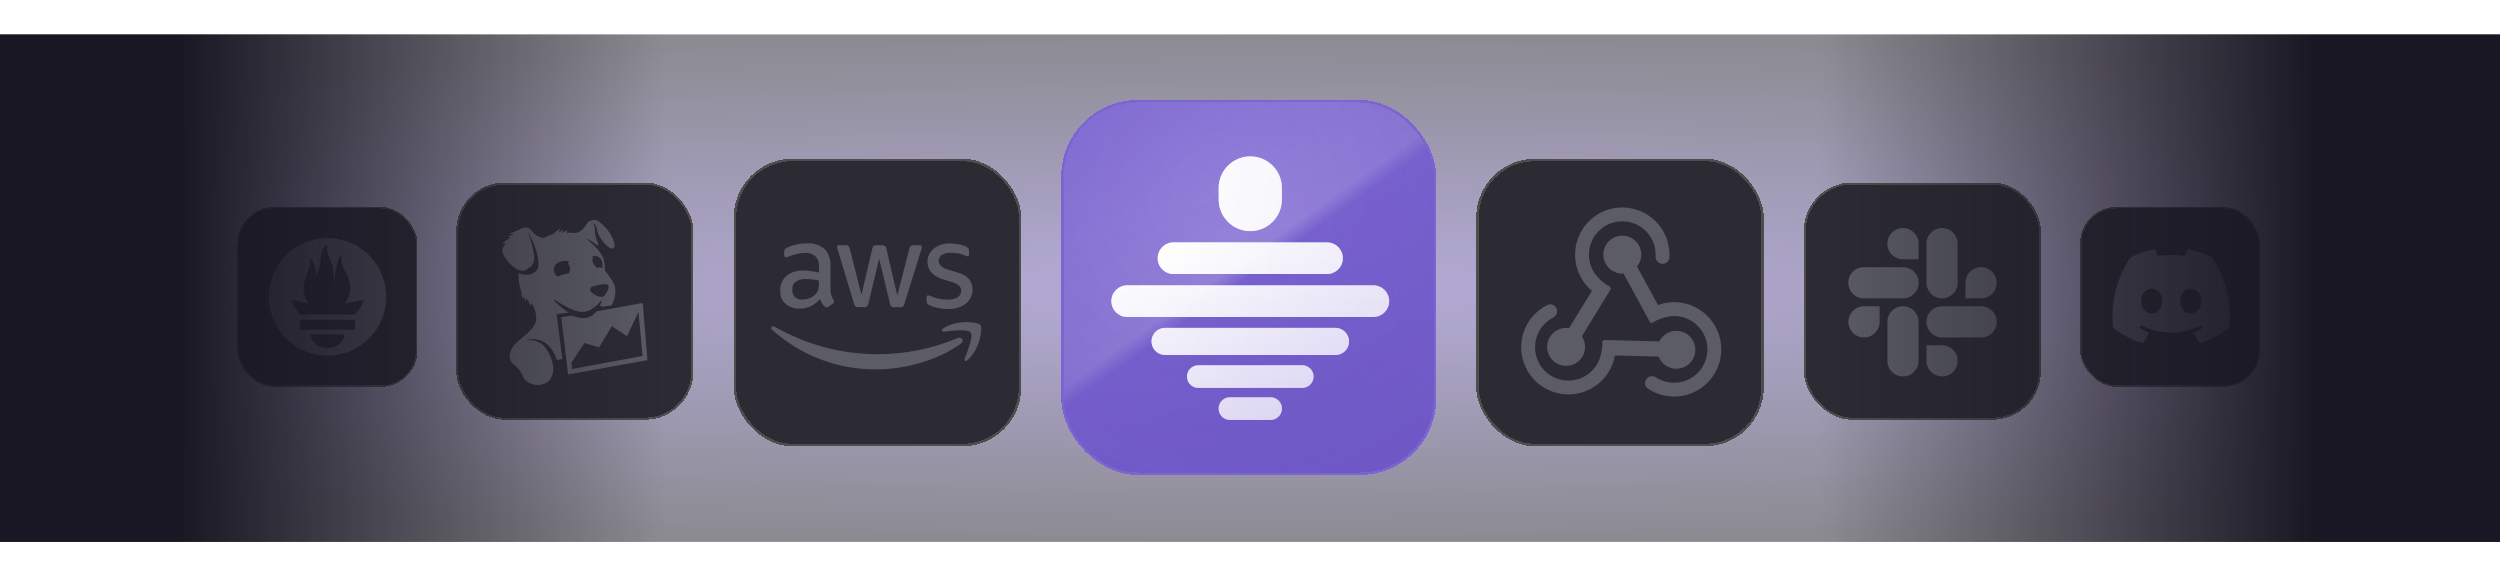 <svg xmlns="http://www.w3.org/2000/svg" xmlns:xlink="http://www.w3.org/1999/xlink" width="1000" height="230" fill="none" xmlns:v="https://vecta.io/nano"><style><![CDATA[.B{shape-rendering:crispEdges}.C{fill:#8a8f98}.D{color-interpolation-filters:sRGB}.E{flood-opacity:0}.F{fill-opacity:.25}.G{fill-opacity:.15}.H{fill:#fff}.I{fill-opacity:.2}.J{fill:#2c2b33}.K{stroke:#4e4e4f}.L{opacity:.5}.M{stroke-width:.626}.N{stroke-width:.825}]]></style><path transform="translate(0 13.77)" fill="url(#I)" fill-opacity=".5" d="M0 0h1000v203H0z"/><g filter="url(#A)"><rect x="424.5" y="40" width="150" height="150" rx="30.612" fill="#7b65d2" class="B"/><rect x="424.5" y="40" width="150" height="150" rx="30.612" fill="url(#J)" class="B F"/><rect x="424.5" y="40" width="150" height="150" rx="30.612" fill="url(#K)" class="B G"/><rect x="424.5" y="40" width="150" height="150" rx="30.612" fill="url(#L)" fill-opacity=".4" class="B"/><rect x="424.5" y="40" width="150" height="150" rx="30.612" fill="url(#M)" fill-opacity=".1" class="B"/><rect x="425" y="40.5" width="149" height="149" rx="30.112" stroke="#7b65d2" class="B"/><g filter="url(#B)"><use xlink:href="#S" class="H"/><use xlink:href="#S" fill="url(#N)" class="F"/><use xlink:href="#S" fill="url(#O)" class="G"/><use xlink:href="#S" fill="url(#P)" class="I"/><use xlink:href="#T" class="H"/><use xlink:href="#T" fill="url(#N)" class="F"/><use xlink:href="#T" fill="url(#O)" class="G"/><use xlink:href="#T" fill="url(#P)" class="I"/><use xlink:href="#U" class="H"/><use xlink:href="#U" fill="url(#N)" class="F"/><use xlink:href="#U" fill="url(#O)" class="G"/><use xlink:href="#U" fill="url(#P)" class="I"/><use xlink:href="#V" class="H"/><use xlink:href="#V" fill="url(#N)" class="F"/><use xlink:href="#V" fill="url(#O)" class="G"/><use xlink:href="#V" fill="url(#P)" class="I"/><use xlink:href="#W" class="H"/><use xlink:href="#W" fill="url(#N)" class="F"/><use xlink:href="#W" fill="url(#O)" class="G"/><use xlink:href="#W" fill="url(#P)" class="I"/><use xlink:href="#X" class="H"/><use xlink:href="#X" fill="url(#N)" class="F"/><use xlink:href="#X" fill="url(#O)" class="G"/><use xlink:href="#X" fill="url(#P)" class="I"/></g></g><g filter="url(#C)"><rect x="95" y="79" width="72" height="72" rx="14.694" class="B J"/><rect x="95.313" y="79.313" width="71.374" height="71.374" rx="14.381" class="B K M"/><path d="M131.001 91.5c-12.979 0-23.501 10.521-23.501 23.499s10.522 23.5 23.501 23.5 23.499-10.521 23.499-23.5S143.979 91.5 131.001 91.5zm0 43.982c-3.693 0-6.687-2.467-6.687-5.509h13.373c0 3.042-2.994 5.509-6.686 5.509zm11.043-7.333h-22.088v-4.005h22.089l-.001 4.005zm-.079-6.067h-21.946l-.218-.252c-2.261-2.746-2.794-4.179-3.311-5.64-.009-.048 2.742.562 4.692 1.001 0 0 1.004.232 2.471.5-1.409-1.652-2.245-3.751-2.245-5.896 0-4.711 3.613-8.828 2.309-12.155 1.269.103 2.626 2.678 2.717 6.702 1.349-1.863 1.913-5.267 1.913-7.354 0-2.161 1.424-4.671 2.848-4.756-1.269 2.092.329 3.886 1.75 8.335.533 1.672.465 4.484.876 6.268.137-3.705.774-9.11 3.124-10.976-1.037 2.35.153 5.291.967 6.704 1.314 2.281 2.11 4.009 2.11 7.278 0 2.191-.809 4.254-2.174 5.867 1.552-.291 2.623-.554 2.623-.554l5.04-.983s-.732 3.011-3.546 5.911z" class="C L"/></g><g filter="url(#D)"><rect x="832" y="79" width="72" height="72" rx="14.694" class="B J"/><rect x="832.313" y="79.313" width="71.374" height="71.374" rx="14.381" class="B K M"/><path d="M884.813 99.149c-3.042-1.471-6.295-2.54-9.696-3.149a29.61 29.61 0 0 0-1.242 2.665c-3.615-.562-7.197-.562-10.746 0-.337-.835-.836-1.885-1.257-2.665a37.26 37.26 0 0 0-9.704 3.157c-6.137 9.583-7.8 18.929-6.968 28.141 4.07 3.141 8.014 5.05 11.892 6.298.957-1.362 1.811-2.809 2.547-4.335a24.72 24.72 0 0 1-4.011-2.017 20.6 20.6 0 0 0 .983-.804c7.734 3.738 16.136 3.738 23.778 0 .321.277.65.546.983.804-1.272.792-2.617 1.471-4.018 2.021.735 1.522 1.585 2.973 2.547 4.335 3.881-1.249 7.829-3.157 11.899-6.302.976-10.68-1.667-19.939-6.987-28.149zm-24.12 22.484c-2.322 0-4.226-2.24-4.226-4.968s1.863-4.971 4.226-4.971 4.266 2.24 4.225 4.971c.004 2.728-1.863 4.968-4.225 4.968zm15.614 0c-2.321 0-4.225-2.24-4.225-4.968s1.863-4.971 4.225-4.971 4.266 2.24 4.226 4.971c0 2.728-1.863 4.968-4.226 4.968z" class="C L"/></g><g filter="url(#E)"><rect x="293.5" y="57.5" width="115" height="115" rx="23.469" class="B J"/><rect x="294" y="58" width="114" height="114" rx="22.969" class="B K"/><path d="M332.187 109.581c-.093 2.968 1.401 4.293 1.419 5.133-.037.336-.242.654-.541.822l-1.68 1.176c-.224.149-.467.243-.747.243-.056 0-1.083.242-2.688-3.361-1.998 2.483-5.022 3.921-8.214 3.865-2.128.112-7.934-1.214-7.635-7.374-.206-5.022 4.461-8.139 9.315-7.878.933 0 2.838.056 6.16.821v-2.053c.355-3.472-1.922-6.161-5.88-5.769-.317 0-2.539-.075-6.011 1.325-.971.448-1.083.373-1.419.373-.971 0-.578-2.819-.392-3.174.691-.84 4.705-2.408 8.662-2.389 2.632-.243 5.264.579 7.318 2.259 1.68 1.886 2.52 4.368 2.315 6.87l.018 9.11zm-11.35 4.256c4.257-.056 6.067-2.614 6.478-3.995.317-1.325.261-2.147.261-3.603-1.269-.299-3.098-.635-5.189-.635-1.998-.149-5.619.747-5.47 4.238-.187 2.203 1.437 4.126 3.92 3.995zm22.439 3.024c-1.027.094-1.512-.634-1.661-1.363l-6.534-21.617c-.131-.373-.205-.747-.243-1.12-.056-.336.168-.635.504-.691.038 0-.28 0 2.913 0 1.157-.112 1.53.784 1.642 1.363l4.686 18.481 4.35-18.481c.074-.429.392-1.456 1.68-1.344h2.259c.28-.019 1.456-.075 1.661 1.363l4.387 18.724 4.835-18.724c.056-.28.355-1.493 1.661-1.363h2.595c.112-.019.803-.112.691 1.12-.056.243.448-1.4-6.926 22.308-.149.728-.635 1.456-1.661 1.363h-2.446c-1.437.149-1.643-1.27-1.661-1.419l-4.35-17.996-4.293 17.977c-.019.15-.225 1.569-1.662 1.419h-2.427zm35.899.747c-.766 0-4.443-.037-7.523-1.606-.635-.261-1.027-.877-1.027-1.568v-1.418c0-1.102.821-.915 1.157-.766 1.326.542 2.166.934 3.79 1.251 4.816.989 6.926-.299 7.448-.579 1.718-1.026 1.867-3.379.691-4.592-1.381-1.157-2.035-1.195-6.982-2.763-.616-.168-5.731-1.792-5.75-6.87-.074-3.715 3.286-7.374 9.129-7.337 1.662 0 6.086.541 7.299 2.053.168.28.262.597.243.915v1.325c0 .579-.205.877-.635.877-1.008-.112-2.8-1.475-6.459-1.419-.896-.056-5.227.112-5.04 3.286-.056 2.482 3.491 3.416 3.901 3.528 4.779 1.437 6.385 1.68 8.289 3.883 2.259 2.912 1.045 6.347.579 7.28-2.539 4.91-9.017 4.518-9.11 4.518zm5.264 13.758c-9.185 6.795-22.532 10.398-33.92 10.398-15.363.094-30.223-5.544-41.648-15.849-.859-.765-.093-1.829.934-1.251 12.656 7.244 26.993 11.052 41.592 11.033 10.902-.056 21.673-2.277 31.717-6.496 1.549-.635 2.856 1.045 1.325 2.165zm3.827-4.368c-1.176-1.512-7.785-.709-10.734-.355-.896.094-1.045-.672-.243-1.251 5.265-3.696 13.889-2.632 14.897-1.4.99 1.251-.261 9.894-5.189 14.039-.747.634-1.475.298-1.139-.542 1.101-2.781 3.584-8.979 2.408-10.491z" class="C L"/></g><g filter="url(#F)"><rect x="590.5" y="57.5" width="115" height="115" rx="23.469" class="B J"/><rect x="591" y="58" width="114" height="114" rx="22.969" class="B K"/><path fill-rule="evenodd" d="M649.417 103.409l-.49.015a7.59 7.59 0 0 1-7.582-7.581 7.59 7.59 0 0 1 7.582-7.582c4.185 0 7.582 3.397 7.582 7.582.002 1.74-.596 3.427-1.695 4.775l8.381 15.406c2.065-.751 4.246-1.135 6.443-1.135 10.41 0 18.862 8.452 18.862 18.862s-8.452 18.862-18.862 18.862a18.93 18.93 0 0 1-10.369-3.097c-.33-.215-.61-.499-.819-.834a2.71 2.71 0 0 1-.389-1.102 2.7 2.7 0 0 1 .112-1.164c.122-.375.325-.718.594-1.007.005-.006.011-.012.022-.013a2.84 2.84 0 0 1 1.718-.879 2.83 2.83 0 0 1 1.883.425c2.159 1.398 4.676 2.142 7.248 2.142 7.359 0 13.333-5.974 13.333-13.333s-5.974-13.333-13.333-13.333c-2.548 0-6.165 1.115-8.339 2.495a.98.98 0 0 1-.377.173.97.97 0 0 1-.415 0c-.137-.029-.266-.088-.378-.172s-.205-.191-.272-.314l-10.44-19.191zm-3.481 32.773c-.383 2.163-1.14 4.244-2.239 6.146-5.205 9.016-16.75 12.11-25.766 6.905s-12.109-16.75-6.904-25.766a18.93 18.93 0 0 1 7.867-7.432 2.7 2.7 0 0 1 1.131-.292 2.71 2.71 0 0 1 1.149.214c.363.154.688.386.952.679a2.69 2.69 0 0 1 .576 1.018c.002.008.004.015 0 .025.194.635.159 1.317-.098 1.928s-.72 1.113-1.309 1.418a13.35 13.35 0 0 0-5.48 5.206c-3.679 6.373-1.492 14.534 4.88 18.213s14.534 1.493 18.214-4.88c1.274-2.207 2.117-5.896 2.009-8.469-.017-.139-.004-.28.038-.414a.99.99 0 0 1 .207-.36.98.98 0 0 1 .746-.319l21.841.555c.072-.146.149-.29.231-.432 2.093-3.624 6.733-4.868 10.357-2.775s4.868 6.733 2.775 10.357-6.733 4.867-10.357 2.774c-1.507-.867-2.669-2.229-3.288-3.855l-17.532-.444zm-9.154-25.876c-1.683-1.413-3.106-3.11-4.205-5.013-5.205-9.016-2.112-20.561 6.904-25.766s20.561-2.111 25.765 6.904a18.93 18.93 0 0 1 2.503 10.528c-.021.394-.128.778-.313 1.126s-.444.651-.759.889a2.71 2.71 0 0 1-1.064.484c-.386.082-.785.078-1.169-.01-.008-.002-.016-.004-.023-.013a2.83 2.83 0 0 1-1.62-1.048c-.401-.528-.604-1.18-.574-1.843a13.33 13.33 0 0 0-1.769-7.349c-3.679-6.372-11.84-8.559-18.213-4.88s-8.559 11.84-4.88 18.213c1.274 2.207 4.048 4.782 6.33 5.975a.99.99 0 0 1 .339.24.98.98 0 0 1 .208.359c.043.134.056.275.04.414a.98.98 0 0 1-.136.392l-11.401 18.637c.09.135.176.274.259.416a7.59 7.59 0 0 1-2.776 10.357c-3.624 2.093-8.264.849-10.357-2.775a7.59 7.59 0 0 1 2.775-10.357 7.56 7.56 0 0 1 4.984-.92l9.152-14.96z" class="C L"/></g><g filter="url(#G)"><rect x="182.5" y="68.063" width="94.875" height="94.875" rx="19.362" class="B J"/><rect x="182.913" y="68.475" width="94.05" height="94.05" rx="18.95" class="B K N"/><path d="M222.838 100.39c2.281-1.555 5.22-.944 4.728-.475-.938.893.31.629.445 2.277.098 1.214-.298 1.883-.639 2.263-.712.094-1.578.267-2.62.606a13.39 13.39 0 0 0-1.623.648c-.124-.081-.259-.18-.418-.317-1.609-1.396-1.555-3.856.127-5.002zm13.626 9.61c.414-.321 2.295-.925 4.037-1.131.914-.108 2.218-.17 2.496-.015.552.305.552 1.249.174 2.12-.551 1.266-1.329 2.665-2.211 2.78-1.438.19-2.798-.589-4.35-1.748-.555-.417-.895-1.427-.146-2.006zm2.624-12.327c2.124.988 1.846 2.868 1.905 3.972.016.317.011.531-.016.678-.294-.159-.759-.276-1.496-.243-.215.008-.425.034-.628.066-.783-.42-1.252-1.241-1.68-2.114l-.099-.223-.038-.095-.014-.043c-.235-.746-.078-.895.021-1.125s.486-.428-.08-.624c-.049-.018-.109-.028-.178-.041.376-.466 1.499-.578 2.303-.207zm-11.576 22.475c-2.288-1.469-4.655-3.575-5.69-4.741-.174-.131-.145-.713-.145-.713.934.726 4.809 3.495 8.907 4.759 1.445.447 3.663.616 5.587-.475 1.47-.833 3.24-2.286 4.297-3.783l.193.335c-.007.223-.493 1.307-.741 1.743.447.257.78.327 1.277.463l3.393-.529c1.218-1.967 2.091-5.139 1.16-8.159-.531-1.732-3.299-5.181-3.498-5.371-.695-.669.116-3.251-1.262-6.068-1.457-2.98-5.254-6.088-6.903-7.44.486.355 3.479 1.562 4.874 3.246.131-.174.185-1.078.305-1.307-1.198-1.569-1.291-4.361-1.291-5.108 0-1.368-.696-2.919-.696-2.919s1.198.949 1.508 2.582c.366 1.935 1.146 3.459 2.177 4.749 1.953 2.432 3.716 3.68 4.607 2.781 1.067-1.08-1.081-5.908-3.825-8.604-3.203-3.146-4.041-2.74-5.92-2.07-1.499.535-2.309 4.792-6.217 4.707-.662-.077-2.367-.118-3.211-.111.44-.613.817-1.087.817-1.087s-1.311.527-2.429 1.196l-.085-.129c.376-.794.782-1.296.782-1.296s-1.048.629-2.004 1.383c.174-.947.832-1.547.832-1.547s-1.323.239-3.008 2.093c-1.916.524-2.376.868-3.902 1.544-2.483-.541-3.653-1.415-4.769-3.023-.85-1.229-2.362-1.415-3.907-.78-2.253.931-5.102 2.206-5.102 2.206s.928-.038 1.897.004c-1.326.502-2.599 1.192-2.599 1.192s.621-.022 1.387-.009c-.529.439-.822.649-1.326.983-1.212.88-2.194 1.897-2.194 1.897s.822-.375 1.561-.585c-.516 1.184-1.54 2.055-1.352 3.504.181 1.323 1.806 4.049 3.902 5.722.181.146 3.045 2.796 5.206 1.708s3.011-2.055 3.366-3.54c.417-1.705.18-2.995-.712-6.696-.294-1.221-1.06-3.737-1.43-4.94l.082-.059c.707 1.491 2.514 5.42 3.243 8.059 1.137 4.116.782 6.203.262 6.969-1.57 2.308-5.59 2.613-7.419 1.334-.28 4.431.71 6.382 1.045 7.365-.166 1.129.566 3.227.566 3.227s.082-.953.417-1.456c.09 1.121.655 2.453.655 2.453s-.034-.823.222-1.534c.363.614.628.759.971 1.22.342 1.198 1.029 2.073 1.029 2.073s-.111-.642-.05-1.311c1.677 1.611 1.966 3.961 2.132 5.767.47 4.966-7.829 8.915-9.438 12.021-1.219 1.84-1.949 4.75.115 6.466 4.99 4.145 3.074 5.285 5.572 7.107 3.427 2.498 7.714 1.379 9.174-.653 2.031-2.831 1.51-5.502.755-8-.59-1.953-2.194-5.198-4.177-6.454-2.026-1.284-3.997-1.524-5.666-1.352l.154-.177c2.401-.478 4.912-.216 6.728.955 2.062 1.326 3.949 3.599 4.935 7.084 1.119-.16 1.277-.232 2.301-.377l-2.306-17.951 4.881-.542zm1.333 22.5l-.266-2.489 5.186-7.91 5.888 1.719 5.062-8.455 6.069 4.003 4.61-9.669 1.639 17.61-28.188 5.191zm28.249-26.407l-18.53 3.359c-.459.591-1.593 1.63-2.139 1.9-2.34 1.179-3.922.838-5.289.483-.878-.223-1.388-.348-2.117-.676l-4.523.62 2.746 22.906 31.742-5.722-1.89-22.87z" class="C L"/></g><g filter="url(#H)"><rect x="721.5" y="68.063" width="94.875" height="94.875" rx="19.362" class="B J"/><rect x="721.913" y="68.475" width="94.05" height="94.05" rx="18.95" class="B K N"/><g clip-path="url(#R)" class="L C"><path d="M751.847 123.797a6.23 6.23 0 1 1-12.472 0 6.23 6.23 0 0 1 6.236-6.236h6.236v6.236zm3.119 0a6.23 6.23 0 1 1 12.472 0v15.59a6.23 6.23 0 1 1-12.472 0v-15.59z"/><path d="M761.202 98.756a6.23 6.23 0 0 1 0-12.472 6.23 6.23 0 0 1 6.236 6.236v6.236h-6.236zm0 3.165a6.23 6.23 0 1 1 0 12.473h-15.638a6.23 6.23 0 1 1 0-12.473h15.638z"/><path d="M786.192 108.157a6.23 6.23 0 0 1 12.473 0 6.23 6.23 0 0 1-6.237 6.236h-6.236v-6.236zm-3.118 0a6.23 6.23 0 1 1-12.472 0V92.519a6.23 6.23 0 1 1 12.472 0v15.638z"/><path d="M776.838 133.151a6.23 6.23 0 0 1 0 12.473 6.23 6.23 0 0 1-6.236-6.237v-6.236h6.236zm0-3.118a6.23 6.23 0 1 1 0-12.472h15.638a6.23 6.23 0 1 1 0 12.472h-15.638z"/></g></g><path fill="url(#Q)" d="M0 13.77h1000v203H0z"/><defs><filter id="A" x="384.5" y="0" width="230" height="230" filterUnits="userSpaceOnUse" class="D"><feFlood result="A" class="E"/><feColorMatrix in="SourceAlpha" values="0 0 0 0 0 0 0 0 0 0 0 0 0 0 0 0 0 0 127 0" result="B"/><feOffset/><feGaussianBlur stdDeviation="20"/><feComposite in2="B" operator="out"/><feColorMatrix values="0 0 0 0 0.482 0 0 0 0 0.396 0 0 0 0 0.824 0 0 0 0.5 0"/><feBlend in2="A" result="C"/><feColorMatrix in="SourceAlpha" values="0 0 0 0 0 0 0 0 0 0 0 0 0 0 0 0 0 0 127 0" result="B"/><feOffset/><feGaussianBlur stdDeviation="6"/><feComposite in2="B" operator="out"/><feColorMatrix values="0 0 0 0 0.482 0 0 0 0 0.396 0 0 0 0 0.824 0 0 0 0.25 0"/><feBlend in2="C"/><feBlend in="SourceGraphic"/></filter><filter id="B" x="425.633" y="43.551" width="147.855" height="142.135" filterUnits="userSpaceOnUse" class="D"><feFlood result="A" class="E"/><feColorMatrix in="SourceAlpha" values="0 0 0 0 0 0 0 0 0 0 0 0 0 0 0 0 0 0 127 0" result="B"/><feOffset dy="0.918"/><feGaussianBlur stdDeviation="9.184"/><feComposite in2="B" operator="out"/><feColorMatrix values="0 0 0 0 0 0 0 0 0 0 0 0 0 0 0 0 0 0 0.12 0"/><feBlend in2="A" result="C"/><feColorMatrix in="SourceAlpha" values="0 0 0 0 0 0 0 0 0 0 0 0 0 0 0 0 0 0 127 0" result="B"/><feOffset dx="0.551" dy="0.643"/><feGaussianBlur stdDeviation="1.378"/><feComposite in2="B" operator="out"/><feColorMatrix values="0 0 0 0 0 0 0 0 0 0 0 0 0 0 0 0 0 0 0.1 0"/><feBlend in2="C"/><feBlend in="SourceGraphic"/></filter><filter id="C" x="89.991" y="76.496" width="82.017" height="82.017" filterUnits="userSpaceOnUse" class="D"><feFlood result="A" class="E"/><feColorMatrix in="SourceAlpha" values="0 0 0 0 0 0 0 0 0 0 0 0 0 0 0 0 0 0 127 0" result="B"/><feOffset dy="2.504"/><feGaussianBlur stdDeviation="2.504"/><feComposite in2="B" operator="out"/><feColorMatrix values="0 0 0 0 0 0 0 0 0 0 0 0 0 0 0 0 0 0 0.06 0"/><feBlend in2="A" result="C"/><feColorMatrix in="SourceAlpha" values="0 0 0 0 0 0 0 0 0 0 0 0 0 0 0 0 0 0 127 0" result="B"/><feOffset dy="1.252"/><feGaussianBlur stdDeviation=".626"/><feComposite in2="B" operator="out"/><feColorMatrix values="0 0 0 0 0 0 0 0 0 0 0 0 0 0 0 0 0 0 0.02 0"/><feBlend in2="C"/><feBlend in="SourceGraphic"/></filter><filter id="D" x="826.991" y="76.496" width="82.017" height="82.017" filterUnits="userSpaceOnUse" class="D"><feFlood result="A" class="E"/><feColorMatrix in="SourceAlpha" values="0 0 0 0 0 0 0 0 0 0 0 0 0 0 0 0 0 0 127 0" result="B"/><feOffset dy="2.504"/><feGaussianBlur stdDeviation="2.504"/><feComposite in2="B" operator="out"/><feColorMatrix values="0 0 0 0 0 0 0 0 0 0 0 0 0 0 0 0 0 0 0.06 0"/><feBlend in2="A" result="C"/><feColorMatrix in="SourceAlpha" values="0 0 0 0 0 0 0 0 0 0 0 0 0 0 0 0 0 0 127 0" result="B"/><feOffset dy="1.252"/><feGaussianBlur stdDeviation=".626"/><feComposite in2="B" operator="out"/><feColorMatrix values="0 0 0 0 0 0 0 0 0 0 0 0 0 0 0 0 0 0 0.02 0"/><feBlend in2="C"/><feBlend in="SourceGraphic"/></filter><filter id="E" x="285.5" y="53.5" width="131" height="131" filterUnits="userSpaceOnUse" class="D"><feFlood result="A" class="E"/><feColorMatrix in="SourceAlpha" values="0 0 0 0 0 0 0 0 0 0 0 0 0 0 0 0 0 0 127 0" result="B"/><feOffset dy="4"/><feGaussianBlur stdDeviation="4"/><feComposite in2="B" operator="out"/><feColorMatrix values="0 0 0 0 0 0 0 0 0 0 0 0 0 0 0 0 0 0 0.06 0"/><feBlend in2="A" result="C"/><feColorMatrix in="SourceAlpha" values="0 0 0 0 0 0 0 0 0 0 0 0 0 0 0 0 0 0 127 0" result="B"/><feOffset dy="2"/><feGaussianBlur stdDeviation="1"/><feComposite in2="B" operator="out"/><feColorMatrix values="0 0 0 0 0 0 0 0 0 0 0 0 0 0 0 0 0 0 0.02 0"/><feBlend in2="C"/><feBlend in="SourceGraphic"/></filter><filter id="F" x="582.5" y="53.5" width="131" height="131" filterUnits="userSpaceOnUse" class="D"><feFlood result="A" class="E"/><feColorMatrix in="SourceAlpha" values="0 0 0 0 0 0 0 0 0 0 0 0 0 0 0 0 0 0 127 0" result="B"/><feOffset dy="4"/><feGaussianBlur stdDeviation="4"/><feComposite in2="B" operator="out"/><feColorMatrix values="0 0 0 0 0 0 0 0 0 0 0 0 0 0 0 0 0 0 0.06 0"/><feBlend in2="A" result="C"/><feColorMatrix in="SourceAlpha" values="0 0 0 0 0 0 0 0 0 0 0 0 0 0 0 0 0 0 127 0" result="B"/><feOffset dy="2"/><feGaussianBlur stdDeviation="1"/><feComposite in2="B" operator="out"/><feColorMatrix values="0 0 0 0 0 0 0 0 0 0 0 0 0 0 0 0 0 0 0.02 0"/><feBlend in2="C"/><feBlend in="SourceGraphic"/></filter><filter id="G" x="175.9" y="64.763" width="108.075" height="108.075" filterUnits="userSpaceOnUse" class="D"><feFlood result="A" class="E"/><feColorMatrix in="SourceAlpha" values="0 0 0 0 0 0 0 0 0 0 0 0 0 0 0 0 0 0 127 0" result="B"/><feOffset dy="3.3"/><feGaussianBlur stdDeviation="3.3"/><feComposite in2="B" operator="out"/><feColorMatrix values="0 0 0 0 0 0 0 0 0 0 0 0 0 0 0 0 0 0 0.06 0"/><feBlend in2="A" result="C"/><feColorMatrix in="SourceAlpha" values="0 0 0 0 0 0 0 0 0 0 0 0 0 0 0 0 0 0 127 0" result="B"/><feOffset dy="1.65"/><feGaussianBlur stdDeviation=".825"/><feComposite in2="B" operator="out"/><feColorMatrix values="0 0 0 0 0 0 0 0 0 0 0 0 0 0 0 0 0 0 0.02 0"/><feBlend in2="C"/><feBlend in="SourceGraphic"/></filter><filter id="H" x="714.9" y="64.763" width="108.075" height="108.075" filterUnits="userSpaceOnUse" class="D"><feFlood result="A" class="E"/><feColorMatrix in="SourceAlpha" values="0 0 0 0 0 0 0 0 0 0 0 0 0 0 0 0 0 0 127 0" result="B"/><feOffset dy="3.3"/><feGaussianBlur stdDeviation="3.3"/><feComposite in2="B" operator="out"/><feColorMatrix values="0 0 0 0 0 0 0 0 0 0 0 0 0 0 0 0 0 0 0.06 0"/><feBlend in2="A" result="C"/><feColorMatrix in="SourceAlpha" values="0 0 0 0 0 0 0 0 0 0 0 0 0 0 0 0 0 0 127 0" result="B"/><feOffset dy="1.65"/><feGaussianBlur stdDeviation=".825"/><feComposite in2="B" operator="out"/><feColorMatrix values="0 0 0 0 0 0 0 0 0 0 0 0 0 0 0 0 0 0 0.02 0"/><feBlend in2="C"/><feBlend in="SourceGraphic"/></filter><radialGradient id="I" cx="0" cy="0" r="1" gradientTransform="translate(500 101.5) rotate(90) scale(101.73 842.818)" xlink:href="#Y"><stop stop-color="#6b59b3"/><stop offset="1" stop-color="#1a1724"/></radialGradient><linearGradient id="J" x1="425" y1="40" x2="537" y2="198" xlink:href="#Y"><stop stop-color="#f8f7fc" stop-opacity=".5"/><stop offset=".485" stop-color="#f8f7fc"/><stop offset=".52" stop-color="#f8f7fc" stop-opacity="0"/></linearGradient><linearGradient id="K" x1="457.791" y1="30.816" x2="524.755" y2="207.219" xlink:href="#Y"><stop offset=".283" stop-color="#2b0da4" stop-opacity="0"/><stop offset="1" stop-color="#230793"/></linearGradient><radialGradient id="L" cx="0" cy="0" r="1" gradientTransform="translate(500 115) rotate(90) scale(88)" xlink:href="#Y"><stop stop-color="#7b65d2" stop-opacity="0"/><stop offset="1" stop-color="#7b65d2"/></radialGradient><radialGradient id="M" cx="0" cy="0" r="1" gradientTransform="translate(486.49 75.587) rotate(88.827) scale(130.895)" xlink:href="#Y"><stop stop-color="#3c2b7e" stop-opacity="0"/><stop offset="1" stop-color="#3c2b7e"/></radialGradient><linearGradient id="N" x1="508.743" y1="54.778" x2="509.604" y2="173.889" xlink:href="#Y"><stop offset=".4" stop-color="#fafcfc"/><stop offset="1" stop-color="#826dd4"/></linearGradient><linearGradient id="O" x1="440.786" y1="109.444" x2="560.922" y2="127.446" xlink:href="#Y"><stop offset=".165" stop-color="#fafcfc"/><stop offset="1" stop-color="#826dd4"/></linearGradient><linearGradient id="P" x1="440.56" y1="54.958" x2="516.156" y2="165.685" xlink:href="#Y"><stop offset=".433" stop-color="#fff"/><stop offset=".584" stop-color="#fff" stop-opacity="0"/></linearGradient><linearGradient id="Q" x1="0" y1="115.27" x2="1000" y2="115.27" xlink:href="#Y"><stop offset=".072" stop-color="#1a1724"/><stop offset=".266" stop-color="#1a1724" stop-opacity="0"/><stop offset=".728" stop-color="#1a1724" stop-opacity="0"/><stop offset=".926" stop-color="#1a1724"/></linearGradient><clipPath id="R"><path transform="translate(739 86)" d="M0 0h60v60H0z" class="H"/></clipPath><path id="S" d="M512.206 73.654c0-6.989-5.662-12.654-12.646-12.654s-12.646 5.665-12.646 12.654v4.572c0 6.989 5.662 12.654 12.646 12.654s12.646-5.666 12.646-12.654v-4.572z"/><path id="T" d="M530.271 95.399h-61.424c-3.492 0-6.323 2.833-6.323 6.327s2.831 6.327 6.323 6.327h61.424c3.492 0 6.323-2.833 6.323-6.327s-2.831-6.327-6.323-6.327z"/><path id="U" d="M548.797 112.574h-98.474c-3.492 0-6.323 2.833-6.323 6.327s2.831 6.327 6.323 6.327h98.474c3.492 0 6.323-2.833 6.323-6.327s-2.831-6.327-6.323-6.327z"/><path id="V" d="M533.629 129.592h-68.142a5.42 5.42 0 1 0 0 10.843h68.142a5.42 5.42 0 1 0 0-10.843z"/><path id="W" d="M520.341 144.551h-41.564a4.52 4.52 0 1 0 0 9.042h41.564a4.52 4.52 0 1 0 0-9.042z"/><path id="X" d="M507.69 157.362h-16.26a4.52 4.52 0 0 0-4.516 4.519 4.52 4.52 0 0 0 4.516 4.52h16.26a4.52 4.52 0 0 0 4.516-4.52 4.52 4.52 0 0 0-4.516-4.519z"/><linearGradient id="Y" gradientUnits="userSpaceOnUse"/></defs></svg>